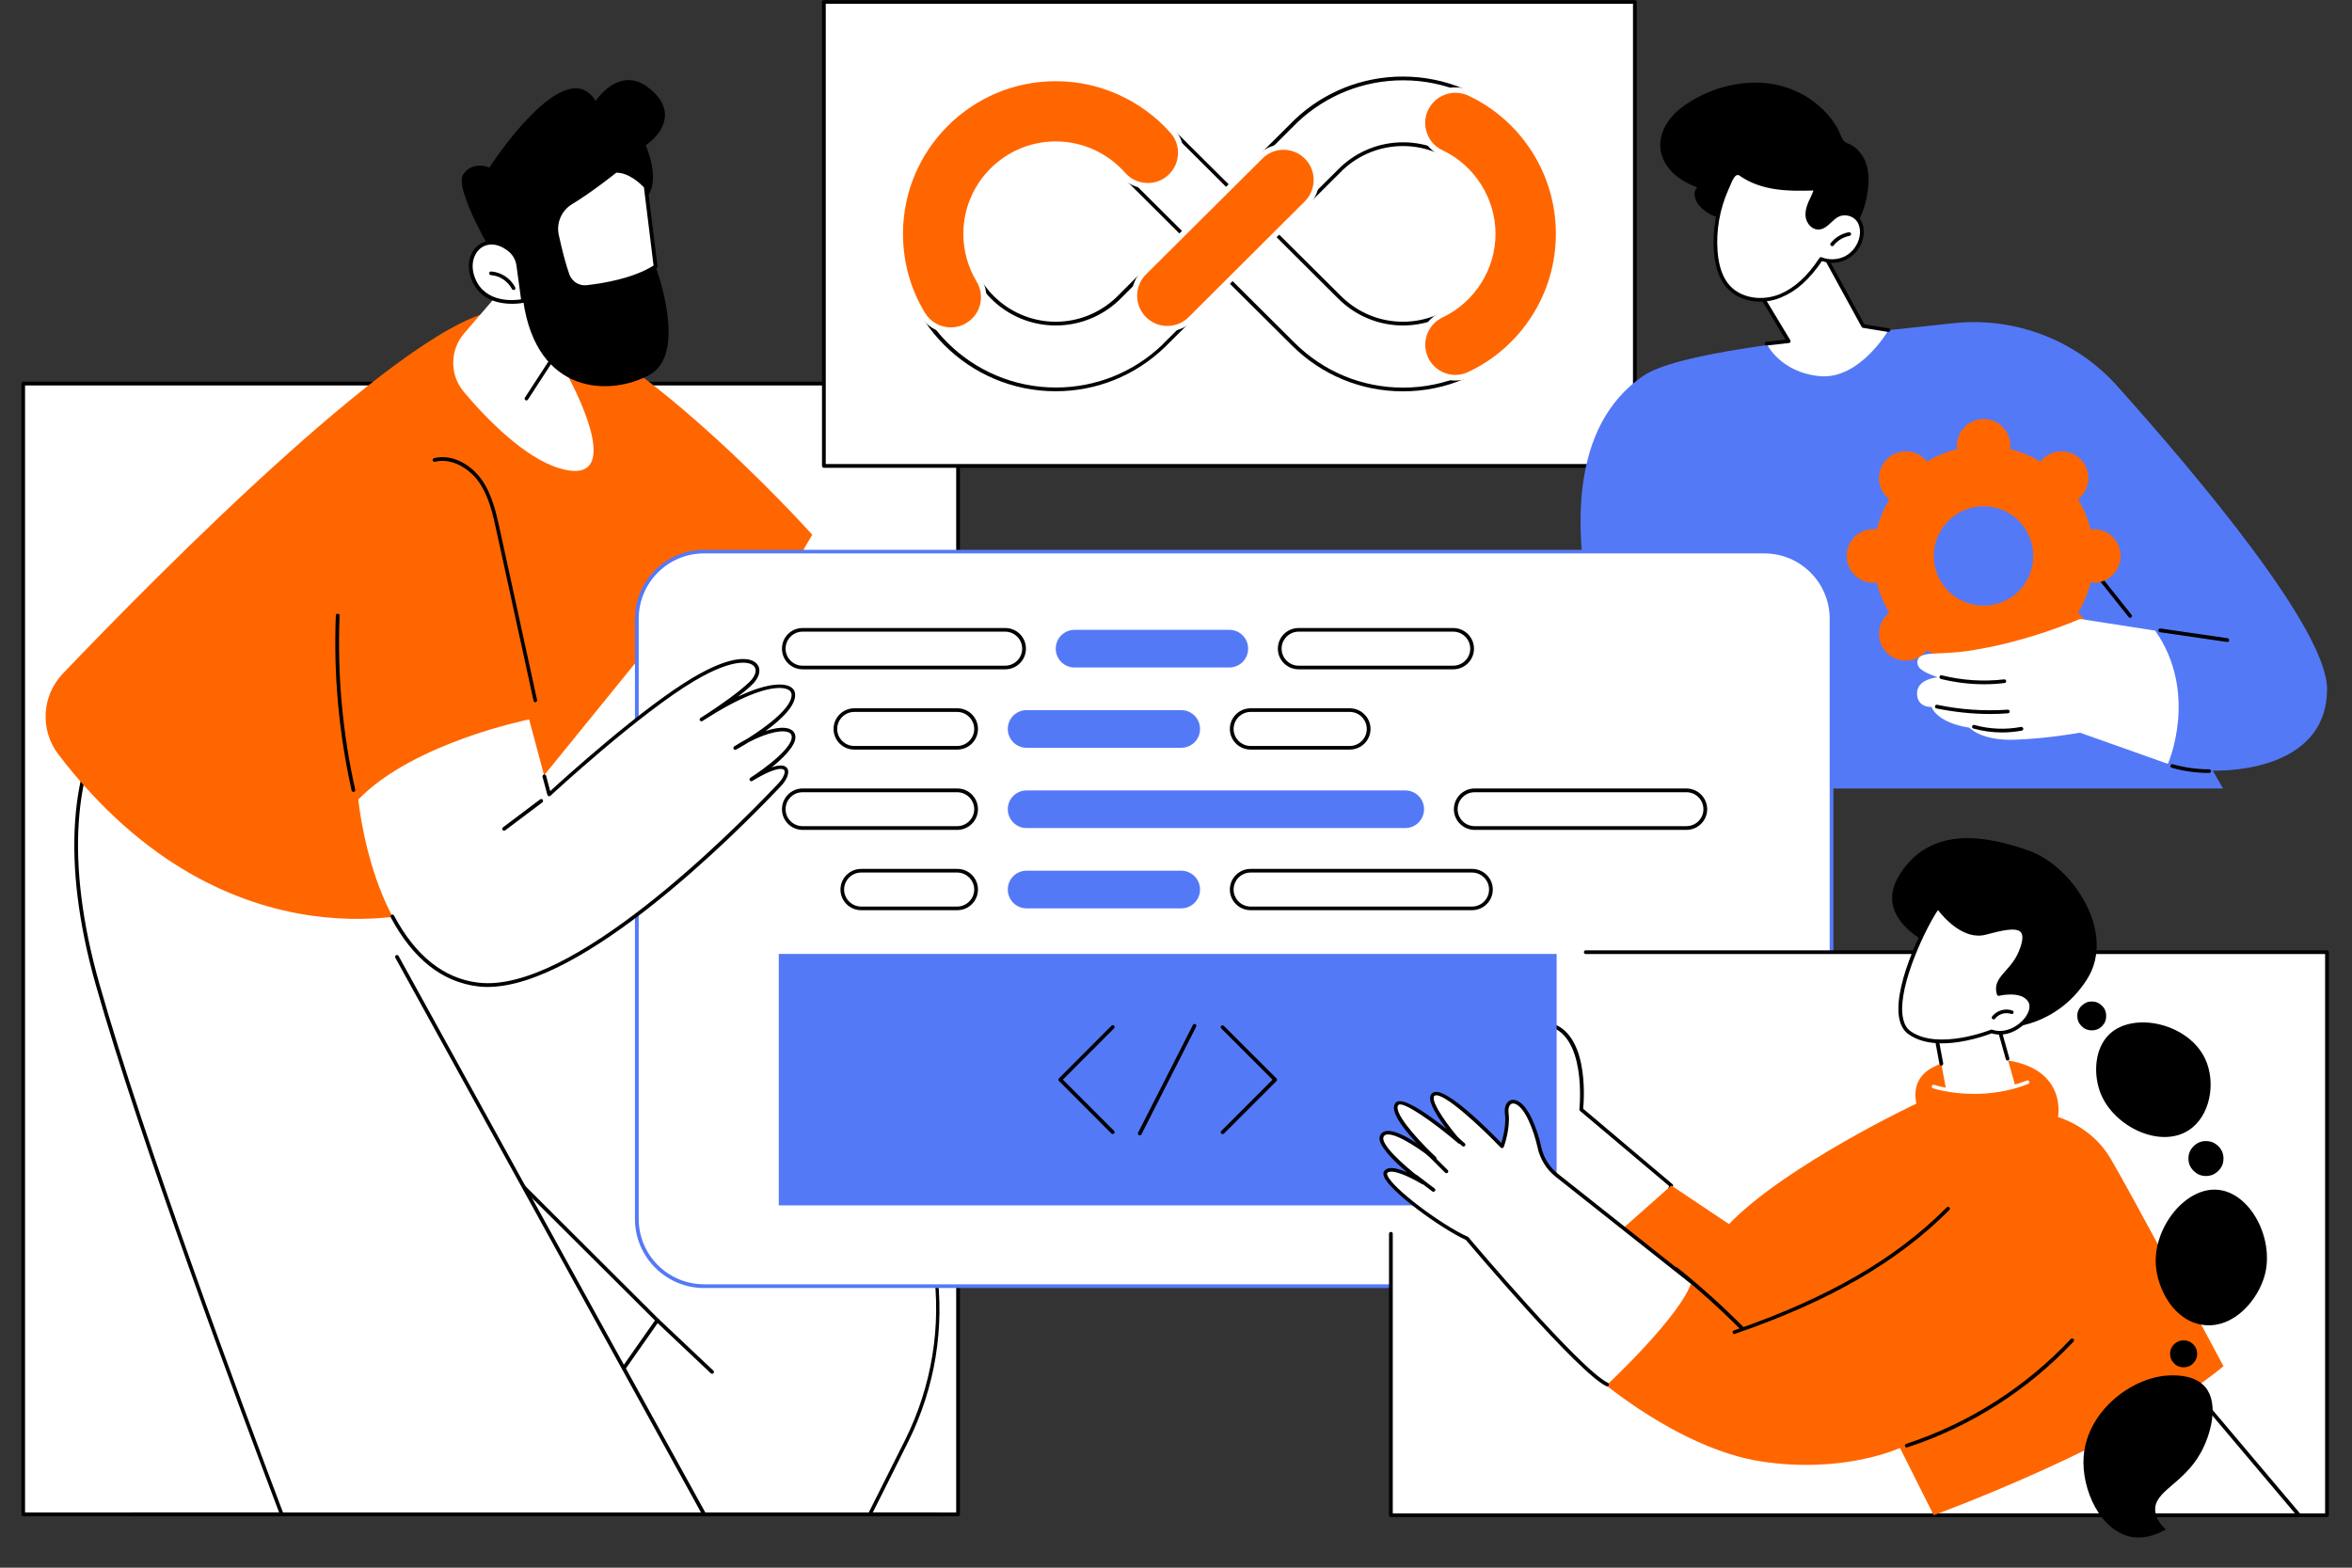 <svg xmlns="http://www.w3.org/2000/svg" xmlns:xlink="http://www.w3.org/1999/xlink" width="108" zoomAndPan="magnify" viewBox="0 0 81 54" height="72" preserveAspectRatio="xMidYMid meet" version="1.0"><rect x="0" y="0" width="81" height="54" fill="#333333" stroke="none"/><defs><clipPath id="2bf2e524e5"><path d="M 0.738 13 L 33 13 L 33 53 L 0.738 53 Z M 0.738 13 " clip-rule="nonzero"/></clipPath><clipPath id="8f6c66fa3b"><path d="M 0.738 13 L 34 13 L 34 53 L 0.738 53 Z M 0.738 13 " clip-rule="nonzero"/></clipPath><clipPath id="d40b4abece"><path d="M 54 11 L 80.262 11 L 80.262 28 L 54 28 Z M 54 11 " clip-rule="nonzero"/></clipPath><clipPath id="04533eea20"><path d="M 47 32 L 80.262 32 L 80.262 53 L 47 53 Z M 47 32 " clip-rule="nonzero"/></clipPath><clipPath id="3c657de960"><path d="M 8.742 23.25 L 9.094 23.25 L 9.094 23.5 L 8.742 23.5 Z M 8.742 23.25 " clip-rule="nonzero"/></clipPath><clipPath id="0e3d9c709a"><path d="M 9.074 23.414 C 8.41 23.633 9 23.266 9 23.266 " clip-rule="nonzero"/></clipPath></defs><g clip-path="url(#2bf2e524e5)"><path fill="#ffffff" d="M 0.801 13.215 L 32.996 13.215 L 32.996 52.164 L 0.801 52.164 Z M 0.801 13.215 " fill-opacity="1" fill-rule="nonzero"/></g><g clip-path="url(#8f6c66fa3b)"><path fill="#000000" d="M 32.996 52.227 L 0.801 52.227 C 0.766 52.227 0.738 52.195 0.738 52.164 L 0.738 13.215 C 0.738 13.18 0.766 13.148 0.801 13.148 L 32.996 13.148 C 33.031 13.148 33.059 13.18 33.059 13.215 L 33.059 52.164 C 33.059 52.195 33.031 52.227 32.996 52.227 Z M 0.863 52.098 L 32.93 52.098 L 32.93 13.277 L 0.863 13.277 Z M 0.863 52.098 " fill-opacity="1" fill-rule="nonzero"/></g><path fill="#ffffff" d="M 22.641 45.477 L 17.957 52.16 L 29.961 52.16 C 30.293 51.496 30.746 50.598 31.23 49.617 C 33.086 45.871 32.473 41.375 29.68 38.266 C 25.652 33.781 19.418 28.25 16.75 25.688 C 16.242 25.195 15.844 24.84 15.59 24.66 C 13.137 22.91 7.086 28.93 7.086 28.93 L 14.543 37.41 Z M 22.641 45.477 " fill-opacity="1" fill-rule="nonzero"/><path fill="#000000" d="M 29.961 52.227 C 29.949 52.227 29.938 52.223 29.93 52.219 C 29.898 52.207 29.887 52.164 29.902 52.133 C 30.203 51.535 30.668 50.609 31.176 49.59 C 33.031 45.844 32.426 41.418 29.637 38.312 C 26.645 34.984 22.449 31.086 19.383 28.242 C 18.316 27.25 17.395 26.398 16.707 25.734 C 16.184 25.23 15.797 24.887 15.555 24.715 C 13.277 23.094 7.719 28.402 7.176 28.938 L 14.594 37.367 L 22.684 45.434 C 22.707 45.457 22.711 45.488 22.691 45.516 L 18.008 52.199 C 17.988 52.23 17.945 52.234 17.918 52.215 C 17.887 52.195 17.883 52.152 17.902 52.125 L 22.555 45.484 L 14.5 37.457 L 7.039 28.973 C 7.016 28.945 7.02 28.91 7.043 28.887 C 7.059 28.871 8.578 27.363 10.383 26.09 C 12.82 24.363 14.582 23.867 15.625 24.609 C 15.875 24.785 16.27 25.133 16.793 25.641 C 17.48 26.301 18.402 27.156 19.465 28.145 C 22.535 30.992 26.73 34.895 29.727 38.227 C 31.102 39.758 31.98 41.652 32.258 43.695 C 32.539 45.738 32.203 47.797 31.285 49.645 C 30.777 50.668 30.312 51.594 30.012 52.188 C 30.004 52.215 29.98 52.227 29.961 52.227 Z M 29.961 52.227 " fill-opacity="1" fill-rule="nonzero"/><path fill="#000000" d="M 24.523 47.32 C 24.512 47.32 24.492 47.316 24.48 47.305 L 22.598 45.527 C 22.57 45.504 22.57 45.461 22.594 45.438 C 22.617 45.41 22.656 45.41 22.684 45.434 L 24.566 47.211 C 24.594 47.234 24.594 47.273 24.57 47.301 C 24.555 47.312 24.543 47.32 24.523 47.32 Z M 24.523 47.32 " fill-opacity="1" fill-rule="nonzero"/><path fill="#ffffff" d="M 9.703 52.164 L 24.25 52.164 L 10.887 27.91 L 4.109 24.082 C 4.043 24.258 1.363 26.848 3.355 33.883 C 4.891 39.297 8.238 48.289 9.703 52.164 Z M 9.703 52.164 " fill-opacity="1" fill-rule="nonzero"/><path fill="#000000" d="M 9.703 52.227 C 9.68 52.227 9.656 52.211 9.645 52.184 C 8.25 48.504 4.836 39.355 3.293 33.906 C 2.117 29.746 2.359 26.281 3.984 24.148 C 4.012 24.113 4.043 24.07 4.047 24.059 C 4.062 24.027 4.098 24.012 4.133 24.027 C 4.164 24.043 4.176 24.074 4.164 24.105 C 4.156 24.129 4.133 24.16 4.086 24.227 C 2.488 26.324 2.25 29.75 3.418 33.871 C 4.957 39.312 8.367 48.461 9.762 52.141 C 9.773 52.172 9.758 52.211 9.727 52.223 C 9.719 52.223 9.715 52.227 9.703 52.227 Z M 9.703 52.227 " fill-opacity="1" fill-rule="nonzero"/><path fill="#000000" d="M 24.25 52.227 C 24.227 52.227 24.207 52.215 24.195 52.195 L 13.613 32.988 C 13.598 32.957 13.609 32.922 13.641 32.902 C 13.672 32.887 13.711 32.898 13.727 32.93 L 24.309 52.133 C 24.324 52.164 24.312 52.203 24.281 52.219 C 24.27 52.223 24.262 52.227 24.25 52.227 Z M 24.25 52.227 " fill-opacity="1" fill-rule="nonzero"/><path fill="#ff6600" d="M 15.023 31.281 C 15.023 31.281 7.945 33.742 2.012 25.988 C 1.371 25.152 1.434 23.969 2.16 23.207 C 5.402 19.812 14.293 10.797 17.258 10.691 C 20.914 10.559 27.973 18.418 27.973 18.418 L 25.359 22.906 L 23.293 21.098 Z M 15.023 31.281 " fill-opacity="1" fill-rule="nonzero"/><path fill="#000000" d="M 23.473 20.828 C 23.457 20.828 23.445 20.828 23.434 20.816 C 23.406 20.797 23.398 20.754 23.422 20.727 L 24.238 19.656 C 24.258 19.629 24.297 19.621 24.328 19.645 C 24.355 19.668 24.363 19.707 24.34 19.734 L 23.523 20.805 C 23.508 20.82 23.492 20.828 23.473 20.828 Z M 23.473 20.828 " fill-opacity="1" fill-rule="nonzero"/><path fill="#000000" d="M 18.434 24.188 C 18.406 24.188 18.379 24.168 18.375 24.137 L 17.098 18.289 C 16.977 17.73 16.84 17.094 16.488 16.598 C 16.18 16.16 15.578 15.758 14.98 15.906 C 14.945 15.914 14.91 15.895 14.902 15.859 C 14.895 15.828 14.914 15.793 14.949 15.781 C 15.609 15.621 16.246 16.039 16.59 16.523 C 16.953 17.043 17.094 17.691 17.219 18.262 L 18.496 24.113 C 18.504 24.145 18.48 24.18 18.445 24.188 C 18.445 24.188 18.438 24.188 18.434 24.188 Z M 18.434 24.188 " fill-opacity="1" fill-rule="nonzero"/><path fill="#000000" d="M 12.172 27.277 C 12.141 27.277 12.113 27.258 12.109 27.227 C 11.668 25.25 11.484 23.223 11.566 21.199 C 11.566 21.164 11.598 21.137 11.637 21.141 C 11.668 21.141 11.699 21.172 11.695 21.207 C 11.613 23.219 11.793 25.238 12.234 27.203 C 12.242 27.238 12.219 27.273 12.184 27.277 C 12.18 27.273 12.172 27.277 12.172 27.277 Z M 12.172 27.277 " fill-opacity="1" fill-rule="nonzero"/><path fill="#ffffff" d="M 18.672 8.359 L 15.984 11.484 C 15.484 12.066 15.484 12.922 15.98 13.508 C 16.789 14.465 18.074 15.77 19.262 16.129 C 21.188 16.711 20.363 14.461 19.547 12.93 C 19.547 12.926 19.34 8.402 18.672 8.359 Z M 18.672 8.359 " fill-opacity="1" fill-rule="nonzero"/><path fill="#000000" d="M 18.129 13.793 C 18.117 13.793 18.105 13.793 18.094 13.781 C 18.066 13.762 18.055 13.727 18.078 13.695 L 19.148 12.051 C 19.168 12.023 19.207 12.016 19.234 12.035 C 19.262 12.055 19.273 12.094 19.25 12.121 L 18.18 13.766 C 18.168 13.785 18.148 13.793 18.129 13.793 Z M 18.129 13.793 " fill-opacity="1" fill-rule="nonzero"/><path fill="#000000" d="M 17.051 8.891 C 17.051 8.891 15.633 6.523 15.945 6.02 C 16.266 5.516 16.852 5.77 16.852 5.77 C 16.852 5.77 19.453 1.742 20.512 3.477 C 20.512 3.477 21.301 2.266 22.289 2.988 C 23.27 3.711 22.934 4.508 22.238 5.008 C 22.238 5.008 22.82 6.285 22.207 6.871 C 21.59 7.453 22.148 8.98 22.578 9.188 C 22.578 9.188 23.711 12.176 22.371 12.91 C 21.031 13.648 18.492 13.621 18.02 10.367 Z M 17.051 8.891 " fill-opacity="1" fill-rule="nonzero"/><path fill="#ffffff" d="M 17.844 9.137 L 18.016 10.367 C 18.016 10.367 16.738 10.652 16.309 9.629 C 15.914 8.695 16.781 7.91 17.594 8.652 C 17.73 8.781 17.82 8.949 17.844 9.137 Z M 17.844 9.137 " fill-opacity="1" fill-rule="nonzero"/><path fill="#000000" d="M 17.633 10.465 C 17.199 10.465 16.539 10.344 16.246 9.652 C 16.047 9.176 16.152 8.672 16.5 8.426 C 16.758 8.246 17.188 8.199 17.633 8.602 C 17.781 8.738 17.879 8.922 17.906 9.125 L 18.078 10.355 C 18.082 10.387 18.059 10.422 18.027 10.43 C 18.023 10.43 17.863 10.465 17.633 10.465 Z M 16.93 8.422 C 16.801 8.422 16.684 8.457 16.578 8.531 C 16.332 8.703 16.164 9.113 16.371 9.605 C 16.723 10.445 17.699 10.352 17.945 10.312 L 17.785 9.141 C 17.762 8.969 17.676 8.812 17.555 8.695 C 17.352 8.516 17.129 8.422 16.93 8.422 Z M 16.93 8.422 " fill-opacity="1" fill-rule="nonzero"/><path fill="#000000" d="M 17.688 9.988 C 17.664 9.988 17.641 9.977 17.629 9.953 C 17.488 9.684 17.207 9.496 16.906 9.477 C 16.871 9.473 16.844 9.445 16.848 9.406 C 16.852 9.371 16.879 9.348 16.918 9.352 C 17.262 9.375 17.586 9.59 17.742 9.898 C 17.762 9.93 17.746 9.965 17.719 9.984 C 17.707 9.984 17.699 9.988 17.688 9.988 Z M 17.688 9.988 " fill-opacity="1" fill-rule="nonzero"/><path fill="#ffffff" d="M 22.238 6.426 C 22.238 6.426 21.738 5.855 21.199 5.887 C 21.199 5.887 20.402 6.535 19.664 6.98 C 19.281 7.211 19.09 7.664 19.184 8.098 C 19.277 8.539 19.406 9.078 19.551 9.477 C 19.648 9.75 19.922 9.918 20.207 9.887 C 20.797 9.824 21.844 9.652 22.578 9.184 Z M 22.238 6.426 " fill-opacity="1" fill-rule="nonzero"/><path fill="#000000" d="M 20.141 9.957 C 19.852 9.957 19.59 9.777 19.492 9.5 C 19.375 9.168 19.246 8.699 19.121 8.113 C 19.02 7.648 19.227 7.172 19.633 6.926 C 20.355 6.492 21.152 5.844 21.16 5.836 C 21.172 5.828 21.184 5.82 21.199 5.82 C 21.762 5.793 22.266 6.359 22.289 6.387 C 22.297 6.395 22.301 6.406 22.301 6.422 L 22.645 9.18 C 22.645 9.203 22.633 9.227 22.613 9.238 C 21.863 9.719 20.793 9.891 20.219 9.953 C 20.191 9.953 20.168 9.957 20.141 9.957 Z M 21.223 5.949 C 21.105 6.043 20.367 6.629 19.699 7.035 C 19.34 7.25 19.156 7.676 19.242 8.086 C 19.367 8.656 19.492 9.129 19.609 9.453 C 19.699 9.699 19.941 9.852 20.199 9.824 C 20.754 9.762 21.785 9.598 22.508 9.148 L 22.176 6.453 C 22.098 6.371 21.672 5.941 21.223 5.949 Z M 21.223 5.949 " fill-opacity="1" fill-rule="nonzero"/><path fill="#000000" d="M 32.293 52.227 L 4.539 52.227 C 4.504 52.227 4.477 52.195 4.477 52.164 C 4.477 52.129 4.504 52.098 4.539 52.098 L 32.293 52.098 C 32.328 52.098 32.359 52.129 32.359 52.164 C 32.359 52.195 32.332 52.227 32.293 52.227 Z M 32.293 52.227 " fill-opacity="1" fill-rule="nonzero"/><path fill="#ffffff" d="M 28.375 0.066 L 56.301 0.066 L 56.301 16.051 L 28.375 16.051 Z M 28.375 0.066 " fill-opacity="1" fill-rule="nonzero"/><path fill="#000000" d="M 56.301 16.113 L 28.375 16.113 C 28.34 16.113 28.309 16.082 28.309 16.051 L 28.309 0.066 C 28.309 0.031 28.34 0.004 28.375 0.004 L 56.301 0.004 C 56.336 0.004 56.367 0.031 56.367 0.066 L 56.367 16.051 C 56.367 16.082 56.336 16.113 56.301 16.113 Z M 28.438 15.984 L 56.238 15.984 L 56.238 0.129 L 28.438 0.129 Z M 28.438 15.984 " fill-opacity="1" fill-rule="nonzero"/><path fill="#ffffff" d="M 48.316 13.414 C 46.887 13.414 45.543 12.855 44.531 11.848 L 42.336 9.664 L 40.086 11.906 C 40.078 11.914 40.078 11.918 40.07 11.922 C 39.07 12.887 37.75 13.414 36.359 13.414 C 33.406 13.414 31.004 11.012 31.004 8.059 C 31.004 5.105 33.406 2.703 36.359 2.703 C 37.887 2.703 39.34 3.352 40.355 4.488 L 42.336 6.461 L 44.621 4.184 C 44.633 4.176 44.637 4.168 44.645 4.16 C 45.645 3.219 46.949 2.703 48.32 2.703 C 51.277 2.703 53.676 5.105 53.676 8.059 C 53.676 11.012 51.273 13.414 48.316 13.414 Z M 43.941 8.059 L 46.133 10.238 C 46.719 10.824 47.492 11.145 48.316 11.145 C 50.02 11.145 51.406 9.758 51.406 8.055 C 51.406 6.355 50.02 4.969 48.316 4.969 C 47.531 4.969 46.785 5.262 46.211 5.797 Z M 36.359 4.969 C 34.656 4.969 33.27 6.355 33.27 8.055 C 33.27 9.758 34.656 11.145 36.359 11.145 C 37.156 11.145 37.91 10.84 38.492 10.289 L 40.727 8.059 L 38.727 6.066 C 38.707 6.051 38.691 6.035 38.672 6.012 C 38.09 5.352 37.242 4.969 36.359 4.969 Z M 36.359 4.969 " fill-opacity="1" fill-rule="nonzero"/><path fill="#000000" d="M 48.316 13.48 C 46.871 13.48 45.508 12.914 44.484 11.891 L 42.332 9.75 L 40.113 11.961 C 39.094 12.941 37.762 13.477 36.355 13.477 C 33.363 13.477 30.934 11.047 30.934 8.055 C 30.934 5.066 33.363 2.637 36.355 2.637 C 37.895 2.637 39.367 3.297 40.395 4.441 L 42.332 6.367 L 44.57 4.137 C 44.578 4.125 44.586 4.121 44.594 4.113 C 45.605 3.16 46.922 2.637 48.312 2.637 C 51.301 2.637 53.734 5.066 53.734 8.055 C 53.734 11.047 51.309 13.48 48.316 13.48 Z M 42.336 9.598 C 42.355 9.598 42.367 9.605 42.383 9.617 L 44.578 11.801 C 45.578 12.801 46.906 13.352 48.32 13.352 C 51.242 13.352 53.613 10.977 53.613 8.059 C 53.613 5.141 51.238 2.766 48.32 2.766 C 46.965 2.766 45.676 3.277 44.688 4.207 C 44.684 4.215 44.676 4.223 44.668 4.227 L 42.383 6.504 C 42.355 6.531 42.32 6.531 42.293 6.504 L 40.312 4.531 C 39.305 3.41 37.867 2.762 36.363 2.762 C 33.445 2.762 31.07 5.141 31.07 8.055 C 31.07 10.973 33.445 13.348 36.363 13.348 C 37.738 13.348 39.039 12.824 40.031 11.875 L 40.043 11.859 L 42.297 9.613 C 42.305 9.605 42.32 9.598 42.336 9.598 Z M 48.316 11.211 C 47.477 11.211 46.684 10.879 46.086 10.285 L 43.898 8.105 C 43.887 8.094 43.883 8.078 43.883 8.059 C 43.883 8.043 43.887 8.027 43.898 8.012 L 46.168 5.754 C 46.754 5.203 47.52 4.902 48.32 4.902 C 50.059 4.902 51.473 6.316 51.473 8.055 C 51.469 9.797 50.059 11.211 48.316 11.211 Z M 44.031 8.059 L 46.176 10.191 C 46.75 10.766 47.512 11.082 48.316 11.082 C 49.984 11.082 51.344 9.723 51.344 8.055 C 51.344 6.391 49.984 5.031 48.316 5.031 C 47.547 5.031 46.816 5.32 46.254 5.844 Z M 36.359 11.211 C 34.617 11.211 33.207 9.797 33.207 8.059 C 33.207 6.32 34.621 4.906 36.359 4.906 C 37.262 4.906 38.121 5.297 38.723 5.977 C 38.738 5.992 38.754 6.012 38.77 6.027 L 40.773 8.02 C 40.785 8.031 40.789 8.047 40.789 8.066 C 40.789 8.082 40.785 8.098 40.773 8.109 L 38.535 10.344 C 37.945 10.902 37.172 11.211 36.359 11.211 Z M 36.359 5.031 C 34.691 5.031 33.332 6.391 33.332 8.055 C 33.332 9.723 34.691 11.082 36.359 11.082 C 37.141 11.082 37.879 10.781 38.445 10.242 L 40.633 8.059 L 38.68 6.113 C 38.66 6.094 38.641 6.074 38.625 6.055 C 38.055 5.406 37.227 5.031 36.359 5.031 Z M 36.359 5.031 " fill-opacity="1" fill-rule="nonzero"/><path fill="#ff6600" d="M 40.203 11.32 C 39.91 11.32 39.621 11.211 39.398 10.988 C 38.957 10.543 38.961 9.824 39.402 9.383 L 43.402 5.398 C 43.848 4.953 44.566 4.957 45.008 5.398 C 45.449 5.844 45.449 6.562 45.004 7.004 L 41.004 10.992 C 40.781 11.211 40.492 11.32 40.203 11.32 Z M 40.203 11.32 " fill-opacity="1" fill-rule="nonzero"/><path fill="#ffffff" d="M 40.203 11.414 C 39.875 11.414 39.562 11.289 39.332 11.055 C 38.855 10.574 38.855 9.793 39.336 9.316 L 43.336 5.328 C 43.816 4.848 44.598 4.848 45.074 5.328 C 45.551 5.809 45.551 6.59 45.07 7.07 L 41.07 11.059 C 40.84 11.289 40.531 11.414 40.203 11.414 Z M 44.203 5.16 C 43.938 5.16 43.672 5.262 43.473 5.465 L 39.469 9.449 C 39.062 9.855 39.059 10.512 39.465 10.922 C 39.664 11.117 39.922 11.227 40.199 11.227 C 40.477 11.227 40.738 11.121 40.934 10.926 L 44.934 6.938 C 45.34 6.531 45.344 5.871 44.938 5.465 C 44.738 5.262 44.469 5.16 44.203 5.16 Z M 44.203 5.16 " fill-opacity="1" fill-rule="nonzero"/><path fill="#ff6600" d="M 50.121 13.012 C 49.695 13.012 49.289 12.773 49.094 12.363 C 48.824 11.797 49.066 11.121 49.637 10.852 C 50.711 10.344 51.406 9.246 51.406 8.055 C 51.406 6.867 50.711 5.77 49.637 5.262 C 49.066 4.992 48.828 4.316 49.094 3.75 C 49.363 3.184 50.035 2.941 50.605 3.207 C 51.512 3.637 52.273 4.309 52.816 5.152 C 53.375 6.016 53.676 7.02 53.676 8.055 C 53.676 9.09 53.379 10.098 52.816 10.961 C 52.273 11.805 51.508 12.477 50.605 12.902 C 50.449 12.977 50.281 13.012 50.121 13.012 Z M 50.121 13.012 " fill-opacity="1" fill-rule="nonzero"/><path fill="#ffffff" d="M 50.121 13.109 C 49.645 13.109 49.211 12.832 49.008 12.406 C 48.719 11.793 48.98 11.059 49.594 10.77 C 50.637 10.277 51.309 9.211 51.309 8.059 C 51.309 6.906 50.637 5.844 49.594 5.352 C 49.297 5.207 49.074 4.961 48.961 4.652 C 48.852 4.344 48.863 4.012 49.008 3.711 C 49.148 3.414 49.395 3.191 49.703 3.082 C 50.016 2.973 50.348 2.984 50.645 3.129 C 51.566 3.562 52.344 4.246 52.898 5.105 C 53.469 5.988 53.77 7.008 53.77 8.062 C 53.77 9.113 53.469 10.137 52.898 11.02 C 52.348 11.875 51.566 12.559 50.645 12.996 C 50.48 13.066 50.305 13.109 50.121 13.109 Z M 50.121 3.195 C 50.004 3.195 49.883 3.219 49.77 3.258 C 49.512 3.352 49.301 3.543 49.18 3.793 C 49.062 4.047 49.047 4.324 49.145 4.586 C 49.234 4.848 49.426 5.059 49.68 5.176 C 50.785 5.699 51.504 6.832 51.504 8.055 C 51.504 9.281 50.785 10.41 49.68 10.934 C 49.16 11.18 48.938 11.801 49.184 12.32 C 49.355 12.68 49.723 12.914 50.125 12.914 C 50.277 12.914 50.43 12.879 50.566 12.812 C 51.457 12.395 52.207 11.734 52.742 10.906 C 53.293 10.055 53.582 9.07 53.582 8.055 C 53.582 7.039 53.293 6.051 52.742 5.199 C 52.207 4.371 51.457 3.711 50.566 3.293 C 50.426 3.23 50.273 3.195 50.121 3.195 Z M 50.121 3.195 " fill-opacity="1" fill-rule="nonzero"/><path fill="#ff6600" d="M 32.742 11.375 C 32.359 11.375 31.984 11.18 31.77 10.828 C 31.266 9.996 31 9.035 31 8.059 C 31 5.105 33.402 2.703 36.359 2.703 C 37.895 2.703 39.359 3.363 40.379 4.516 C 40.789 4.984 40.746 5.703 40.277 6.117 C 39.809 6.531 39.09 6.488 38.676 6.016 C 38.09 5.352 37.242 4.969 36.359 4.969 C 34.656 4.969 33.27 6.355 33.27 8.055 C 33.27 8.621 33.422 9.172 33.711 9.652 C 34.035 10.188 33.867 10.883 33.328 11.207 C 33.145 11.32 32.941 11.375 32.742 11.375 Z M 32.742 11.375 " fill-opacity="1" fill-rule="nonzero"/><path fill="#ffffff" d="M 32.742 11.473 C 32.309 11.473 31.914 11.246 31.691 10.879 C 31.176 10.031 30.906 9.055 30.906 8.059 C 30.906 5.051 33.352 2.605 36.359 2.605 C 37.922 2.605 39.414 3.281 40.449 4.453 C 40.668 4.699 40.777 5.016 40.754 5.344 C 40.734 5.672 40.586 5.973 40.34 6.191 C 40.094 6.406 39.773 6.512 39.449 6.492 C 39.121 6.473 38.82 6.324 38.602 6.078 C 38.035 5.434 37.219 5.062 36.359 5.062 C 34.707 5.062 33.363 6.406 33.363 8.055 C 33.363 8.602 33.512 9.137 33.793 9.602 C 33.965 9.883 34.012 10.211 33.934 10.535 C 33.855 10.852 33.656 11.121 33.375 11.293 C 33.188 11.406 32.965 11.473 32.742 11.473 Z M 36.359 2.797 C 33.453 2.797 31.098 5.156 31.098 8.055 C 31.098 9.016 31.355 9.957 31.855 10.777 C 32.047 11.09 32.379 11.277 32.746 11.277 C 32.934 11.277 33.121 11.227 33.281 11.125 C 33.52 10.98 33.688 10.758 33.754 10.488 C 33.82 10.219 33.777 9.938 33.633 9.699 C 33.336 9.203 33.176 8.637 33.176 8.055 C 33.176 6.301 34.605 4.871 36.359 4.871 C 37.273 4.871 38.145 5.266 38.75 5.953 C 38.934 6.16 39.188 6.285 39.465 6.301 C 39.742 6.32 40.008 6.227 40.219 6.043 C 40.645 5.664 40.691 5.008 40.312 4.578 C 39.305 3.445 37.867 2.797 36.359 2.797 Z M 36.359 2.797 " fill-opacity="1" fill-rule="nonzero"/><g clip-path="url(#d40b4abece)"><path fill="#5479f7" d="M 56.816 27.16 L 76.559 27.16 L 76.203 26.543 C 76.203 26.543 80.129 26.723 80.141 23.738 C 80.152 21.711 75.746 16.461 72.918 13.301 C 71.5 11.715 69.398 10.906 67.277 11.133 C 61.598 11.734 57.699 12.18 56.57 12.961 C 51.621 16.395 56.816 27.16 56.816 27.16 Z M 56.816 27.16 " fill-opacity="1" fill-rule="nonzero"/></g><path fill="#000000" d="M 73.355 21.281 C 73.34 21.281 73.32 21.273 73.309 21.258 L 69.832 16.891 C 69.809 16.863 69.812 16.824 69.844 16.801 C 69.871 16.777 69.91 16.785 69.934 16.812 L 73.41 21.18 C 73.43 21.207 73.426 21.246 73.398 21.27 C 73.383 21.277 73.367 21.281 73.355 21.281 Z M 73.355 21.281 " fill-opacity="1" fill-rule="nonzero"/><path fill="#ffffff" d="M 74.391 21.711 L 76.707 22.047 Z M 74.391 21.711 " fill-opacity="1" fill-rule="nonzero"/><path fill="#000000" d="M 76.707 22.113 C 76.703 22.113 76.703 22.113 76.699 22.113 L 74.383 21.777 C 74.348 21.77 74.324 21.738 74.328 21.703 C 74.336 21.668 74.367 21.645 74.402 21.648 L 76.715 21.984 C 76.75 21.992 76.773 22.023 76.77 22.059 C 76.766 22.09 76.738 22.113 76.707 22.113 Z M 76.707 22.113 " fill-opacity="1" fill-rule="nonzero"/><path fill="#ff6600" d="M 63.598 19.152 C 63.598 19.66 64.012 20.074 64.52 20.074 C 64.559 20.074 64.598 20.07 64.633 20.066 C 64.727 20.438 64.871 20.785 65.066 21.105 C 65.035 21.129 65.008 21.152 64.98 21.18 C 64.621 21.543 64.621 22.125 64.98 22.484 C 65.344 22.848 65.926 22.848 66.285 22.484 C 66.312 22.461 66.34 22.43 66.363 22.402 C 66.68 22.594 67.031 22.738 67.402 22.832 C 67.395 22.871 67.391 22.906 67.391 22.945 C 67.391 23.453 67.805 23.867 68.316 23.867 C 68.824 23.867 69.238 23.453 69.238 22.945 C 69.238 22.906 69.234 22.871 69.23 22.832 C 69.602 22.738 69.949 22.594 70.27 22.402 C 70.293 22.43 70.316 22.461 70.344 22.484 C 70.707 22.848 71.289 22.848 71.648 22.484 C 72.012 22.125 72.012 21.543 71.648 21.18 C 71.621 21.152 71.594 21.129 71.566 21.105 C 71.758 20.785 71.902 20.438 71.996 20.066 C 72.035 20.07 72.07 20.074 72.109 20.074 C 72.617 20.074 73.031 19.66 73.031 19.152 C 73.031 18.641 72.617 18.227 72.109 18.227 C 72.07 18.227 72.035 18.23 71.996 18.238 C 71.902 17.867 71.758 17.516 71.566 17.199 C 71.594 17.176 71.621 17.152 71.648 17.121 C 72.012 16.762 72.012 16.18 71.648 15.816 C 71.285 15.457 70.703 15.457 70.344 15.816 C 70.316 15.844 70.293 15.871 70.27 15.902 C 69.949 15.711 69.602 15.562 69.23 15.469 C 69.234 15.434 69.238 15.395 69.238 15.355 C 69.238 14.848 68.824 14.434 68.316 14.434 C 67.805 14.434 67.391 14.848 67.391 15.355 C 67.391 15.395 67.395 15.434 67.402 15.469 C 67.031 15.562 66.68 15.707 66.363 15.902 C 66.34 15.871 66.316 15.844 66.285 15.816 C 65.926 15.457 65.34 15.457 64.98 15.816 C 64.621 16.18 64.621 16.762 64.98 17.121 C 65.008 17.148 65.035 17.176 65.066 17.199 C 64.875 17.516 64.727 17.867 64.633 18.238 C 64.598 18.23 64.559 18.227 64.52 18.227 C 64.012 18.227 63.598 18.641 63.598 19.152 Z M 66.598 19.152 C 66.598 18.203 67.367 17.438 68.312 17.438 C 69.258 17.438 70.023 18.203 70.023 19.152 C 70.023 20.098 69.258 20.863 68.312 20.863 C 67.367 20.863 66.598 20.098 66.598 19.152 Z M 66.598 19.152 " fill-opacity="1" fill-rule="nonzero"/><path fill="#ffffff" d="M 74.66 26.312 C 74.66 26.312 75.734 23.887 74.223 21.723 L 71.633 21.32 C 71.633 21.32 69.785 22.137 67.742 22.426 C 66.719 22.574 66.047 22.398 66.031 22.805 C 66.023 23.07 66.359 23.184 66.727 23.332 C 66.727 23.332 66.02 23.379 66.02 23.883 C 66.023 24.387 66.52 24.352 66.52 24.352 C 66.52 24.352 66.676 24.887 67.824 25.066 C 67.824 25.066 68.227 25.52 69.379 25.48 C 70.527 25.441 71.633 25.238 71.633 25.238 Z M 74.66 26.312 " fill-opacity="1" fill-rule="nonzero"/><path fill="#000000" d="M 68.332 23.57 C 67.832 23.57 67.332 23.508 66.84 23.387 C 66.805 23.375 66.785 23.34 66.793 23.309 C 66.801 23.273 66.836 23.254 66.871 23.262 C 67.578 23.438 68.301 23.484 69.02 23.402 C 69.055 23.398 69.086 23.422 69.09 23.457 C 69.094 23.492 69.07 23.523 69.035 23.527 C 68.801 23.555 68.566 23.57 68.332 23.57 Z M 68.332 23.57 " fill-opacity="1" fill-rule="nonzero"/><path fill="#000000" d="M 68.543 24.594 C 67.922 24.594 67.301 24.527 66.688 24.402 C 66.652 24.395 66.629 24.359 66.641 24.324 C 66.645 24.289 66.68 24.27 66.715 24.277 C 67.512 24.445 68.332 24.5 69.145 24.445 C 69.18 24.445 69.211 24.469 69.211 24.504 C 69.215 24.535 69.188 24.57 69.152 24.57 C 68.953 24.586 68.746 24.594 68.543 24.594 Z M 68.543 24.594 " fill-opacity="1" fill-rule="nonzero"/><path fill="#000000" d="M 68.949 25.23 C 68.617 25.23 68.281 25.184 67.961 25.094 C 67.926 25.082 67.906 25.051 67.918 25.016 C 67.926 24.98 67.961 24.961 67.996 24.973 C 68.52 25.117 69.074 25.141 69.602 25.039 C 69.637 25.035 69.668 25.059 69.68 25.094 C 69.684 25.129 69.66 25.16 69.625 25.168 C 69.402 25.207 69.176 25.23 68.949 25.23 Z M 68.949 25.23 " fill-opacity="1" fill-rule="nonzero"/><path fill="#000000" d="M 76.082 26.625 C 75.645 26.625 75.211 26.566 74.789 26.445 C 74.754 26.434 74.738 26.398 74.746 26.367 C 74.754 26.332 74.789 26.312 74.824 26.324 C 75.23 26.438 75.656 26.5 76.082 26.5 C 76.117 26.5 76.145 26.527 76.145 26.562 C 76.145 26.598 76.117 26.625 76.082 26.625 Z M 76.082 26.625 " fill-opacity="1" fill-rule="nonzero"/><path fill="#000000" d="M 61.402 24.57 C 61.383 24.57 61.359 24.559 61.348 24.539 L 58.176 19.57 C 58.156 19.543 58.164 19.5 58.195 19.484 C 58.223 19.465 58.266 19.473 58.281 19.504 L 61.453 24.473 C 61.473 24.504 61.465 24.543 61.434 24.559 C 61.426 24.566 61.414 24.57 61.402 24.57 Z M 61.402 24.57 " fill-opacity="1" fill-rule="nonzero"/><path fill="#ffffff" d="M 60.84 11.84 C 60.84 11.84 61.305 12.832 62.676 12.957 C 64.051 13.078 65.035 11.375 65.035 11.375 L 64.172 11.238 L 62.641 8.438 L 60.398 9.758 L 61.602 11.758 Z M 60.84 11.84 " fill-opacity="1" fill-rule="nonzero"/><path fill="#000000" d="M 60.84 11.902 C 60.809 11.902 60.777 11.879 60.777 11.844 C 60.773 11.809 60.797 11.777 60.832 11.773 L 61.492 11.699 L 60.34 9.785 C 60.332 9.773 60.328 9.754 60.332 9.738 C 60.336 9.719 60.348 9.707 60.363 9.695 L 62.605 8.379 C 62.621 8.367 62.637 8.367 62.656 8.371 C 62.672 8.379 62.688 8.387 62.691 8.402 L 64.207 11.172 L 65.043 11.309 C 65.078 11.316 65.102 11.348 65.098 11.383 C 65.09 11.414 65.059 11.438 65.023 11.434 L 64.16 11.293 C 64.141 11.293 64.121 11.281 64.113 11.262 L 62.613 8.523 L 60.484 9.773 L 61.656 11.719 C 61.668 11.738 61.668 11.762 61.66 11.781 C 61.648 11.801 61.629 11.812 61.609 11.816 L 60.848 11.902 C 60.844 11.902 60.84 11.902 60.84 11.902 Z M 60.84 11.902 " fill-opacity="1" fill-rule="nonzero"/><path fill="#000000" d="M 61.258 2.938 C 60.258 2.703 59.184 2.93 58.297 3.445 C 57.988 3.629 57.695 3.848 57.48 4.137 C 57.266 4.426 57.141 4.789 57.184 5.148 C 57.227 5.465 57.398 5.754 57.633 5.973 C 57.863 6.191 58.156 6.344 58.453 6.457 C 58.277 6.613 58.371 6.914 58.531 7.094 C 58.773 7.367 59.133 7.531 59.496 7.539 C 59.863 7.543 60.227 7.391 60.477 7.125 C 60.664 7.535 60.922 7.922 61.27 8.203 C 61.621 8.488 62.07 8.664 62.52 8.633 C 63.012 8.602 63.465 8.324 63.773 7.941 C 64.086 7.562 64.254 7.082 64.32 6.598 C 64.371 6.254 64.371 5.891 64.242 5.566 C 64.141 5.32 63.957 5.094 63.715 4.973 C 63.594 4.918 63.535 4.914 63.461 4.805 C 63.391 4.691 63.352 4.543 63.285 4.426 C 63.016 3.945 62.602 3.555 62.125 3.277 C 61.852 3.125 61.559 3.008 61.258 2.938 Z M 61.258 2.938 " fill-opacity="1" fill-rule="nonzero"/><path fill="#ffffff" d="M 59.094 8.672 C 59.125 9.113 59.238 9.574 59.539 9.898 C 59.977 10.363 60.727 10.434 61.32 10.191 C 61.914 9.953 62.363 9.457 62.719 8.922 C 63 9.035 63.336 9.016 63.602 8.863 C 63.867 8.715 64.062 8.441 64.109 8.141 C 64.145 7.938 64.113 7.715 63.984 7.555 C 63.816 7.348 63.492 7.285 63.258 7.418 C 63.031 7.551 62.871 7.852 62.605 7.836 C 62.43 7.828 62.285 7.668 62.254 7.496 C 62.219 7.32 62.266 7.145 62.336 6.98 C 62.406 6.816 62.492 6.66 62.539 6.492 C 62.066 6.504 61.594 6.516 61.125 6.445 C 60.77 6.391 60.414 6.281 60.102 6.102 C 59.965 6.02 59.867 5.895 59.73 6.012 C 59.617 6.105 59.535 6.355 59.473 6.492 C 59.172 7.172 59.035 7.93 59.094 8.672 Z M 59.094 8.672 " fill-opacity="1" fill-rule="nonzero"/><path fill="#000000" d="M 60.625 10.391 C 60.188 10.391 59.77 10.234 59.496 9.941 C 59.227 9.652 59.07 9.238 59.027 8.68 C 58.969 7.926 59.105 7.16 59.418 6.469 C 59.434 6.438 59.449 6.402 59.461 6.363 C 59.52 6.223 59.59 6.043 59.691 5.961 C 59.84 5.84 59.961 5.922 60.059 5.992 C 60.086 6.012 60.109 6.027 60.141 6.043 C 60.422 6.211 60.758 6.324 61.137 6.379 C 61.602 6.453 62.078 6.441 62.543 6.43 C 62.566 6.43 62.582 6.438 62.594 6.453 C 62.605 6.469 62.609 6.492 62.605 6.508 C 62.57 6.629 62.52 6.738 62.469 6.848 C 62.445 6.902 62.422 6.949 62.398 7.004 C 62.32 7.195 62.293 7.348 62.32 7.48 C 62.344 7.617 62.457 7.766 62.609 7.77 C 62.754 7.773 62.867 7.668 62.988 7.555 C 63.062 7.484 63.141 7.414 63.227 7.363 C 63.484 7.215 63.848 7.281 64.031 7.512 C 64.164 7.676 64.215 7.906 64.172 8.148 C 64.117 8.469 63.918 8.758 63.633 8.914 C 63.363 9.066 63.035 9.094 62.746 8.992 C 62.316 9.625 61.859 10.035 61.344 10.242 C 61.109 10.344 60.867 10.391 60.625 10.391 Z M 59.844 6.027 C 59.82 6.027 59.797 6.039 59.773 6.059 C 59.695 6.121 59.629 6.289 59.578 6.41 C 59.562 6.449 59.547 6.488 59.531 6.516 C 59.227 7.195 59.094 7.934 59.152 8.668 C 59.195 9.195 59.336 9.586 59.586 9.852 C 59.973 10.266 60.676 10.383 61.293 10.133 C 61.793 9.926 62.242 9.52 62.66 8.887 C 62.676 8.859 62.711 8.852 62.738 8.863 C 63 8.969 63.32 8.949 63.566 8.812 C 63.816 8.672 63.996 8.41 64.043 8.133 C 64.078 7.93 64.039 7.73 63.93 7.598 C 63.781 7.414 63.492 7.363 63.289 7.48 C 63.215 7.523 63.141 7.594 63.07 7.656 C 62.934 7.785 62.797 7.914 62.602 7.906 C 62.387 7.898 62.23 7.695 62.191 7.512 C 62.16 7.352 62.188 7.176 62.277 6.961 C 62.301 6.91 62.324 6.859 62.352 6.805 C 62.387 6.723 62.426 6.645 62.453 6.562 C 62.016 6.574 61.562 6.582 61.117 6.512 C 60.719 6.449 60.367 6.332 60.074 6.156 C 60.043 6.141 60.012 6.121 59.984 6.102 C 59.922 6.055 59.883 6.027 59.844 6.027 Z M 59.844 6.027 " fill-opacity="1" fill-rule="nonzero"/><path fill="#000000" d="M 63.098 8.48 C 63.082 8.48 63.066 8.473 63.059 8.465 C 63.027 8.441 63.023 8.402 63.047 8.375 C 63.199 8.18 63.426 8.043 63.672 8 C 63.707 7.992 63.738 8.016 63.75 8.051 C 63.754 8.086 63.73 8.117 63.695 8.125 C 63.48 8.164 63.281 8.285 63.148 8.457 C 63.137 8.473 63.113 8.48 63.098 8.48 Z M 63.098 8.48 " fill-opacity="1" fill-rule="nonzero"/><path fill="#ffffff" d="M 60.758 44.305 L 24.25 44.305 C 22.969 44.305 21.93 43.266 21.93 41.988 L 21.93 21.32 C 21.93 20.039 22.969 19 24.25 19 L 60.758 19 C 62.039 19 63.078 20.039 63.078 21.32 L 63.078 41.988 C 63.078 43.266 62.039 44.305 60.758 44.305 Z M 60.758 44.305 " fill-opacity="1" fill-rule="nonzero"/><path fill="#5479f7" d="M 60.758 44.367 L 24.25 44.367 C 22.938 44.367 21.867 43.301 21.867 41.988 L 21.867 21.32 C 21.867 20.004 22.938 18.938 24.25 18.938 L 60.758 18.938 C 62.074 18.938 63.141 20.004 63.141 21.32 L 63.141 41.988 C 63.141 43.301 62.074 44.367 60.758 44.367 Z M 24.25 19.062 C 23.004 19.062 21.996 20.07 21.996 21.316 L 21.996 41.984 C 21.996 43.23 23.004 44.238 24.25 44.238 L 60.758 44.238 C 62.004 44.238 63.012 43.23 63.012 41.984 L 63.012 21.316 C 63.012 20.07 62.004 19.062 60.758 19.062 Z M 24.25 19.062 " fill-opacity="1" fill-rule="nonzero"/><path fill="#ffffff" d="M 27.637 22.992 L 34.617 22.992 C 34.977 22.992 35.266 22.703 35.266 22.344 C 35.266 21.984 34.977 21.695 34.617 21.695 L 27.637 21.695 C 27.281 21.695 26.988 21.984 26.988 22.344 C 26.988 22.703 27.281 22.992 27.637 22.992 Z M 27.637 22.992 " fill-opacity="1" fill-rule="nonzero"/><path fill="#000000" d="M 34.621 23.055 L 27.641 23.055 C 27.246 23.055 26.93 22.738 26.93 22.344 C 26.93 21.949 27.246 21.633 27.641 21.633 L 34.621 21.633 C 35.016 21.633 35.332 21.949 35.332 22.344 C 35.332 22.738 35.012 23.055 34.621 23.055 Z M 27.637 21.758 C 27.316 21.758 27.055 22.023 27.055 22.344 C 27.055 22.664 27.316 22.93 27.637 22.93 L 34.617 22.93 C 34.941 22.93 35.203 22.664 35.203 22.344 C 35.203 22.023 34.941 21.758 34.617 21.758 Z M 27.637 21.758 " fill-opacity="1" fill-rule="nonzero"/><path fill="#ffffff" d="M 29.418 25.758 L 32.965 25.758 C 33.324 25.758 33.613 25.469 33.613 25.109 C 33.613 24.75 33.324 24.461 32.965 24.461 L 29.418 24.461 C 29.059 24.461 28.77 24.75 28.77 25.109 C 28.77 25.465 29.059 25.758 29.418 25.758 Z M 29.418 25.758 " fill-opacity="1" fill-rule="nonzero"/><path fill="#000000" d="M 32.969 25.82 L 29.422 25.82 C 29.027 25.82 28.707 25.504 28.707 25.109 C 28.707 24.715 29.027 24.398 29.422 24.398 L 32.969 24.398 C 33.363 24.398 33.68 24.715 33.68 25.109 C 33.68 25.504 33.359 25.82 32.969 25.82 Z M 29.418 24.523 C 29.098 24.523 28.832 24.789 28.832 25.109 C 28.832 25.43 29.098 25.695 29.418 25.695 L 32.965 25.695 C 33.285 25.695 33.551 25.43 33.551 25.109 C 33.551 24.789 33.285 24.523 32.965 24.523 Z M 29.418 24.523 " fill-opacity="1" fill-rule="nonzero"/><path fill="#ffffff" d="M 27.637 28.523 L 32.965 28.523 C 33.324 28.523 33.613 28.23 33.613 27.875 C 33.613 27.516 33.324 27.227 32.965 27.227 L 27.637 27.227 C 27.281 27.227 26.988 27.516 26.988 27.875 C 26.988 28.23 27.281 28.523 27.637 28.523 Z M 27.637 28.523 " fill-opacity="1" fill-rule="nonzero"/><path fill="#000000" d="M 32.969 28.586 L 27.641 28.586 C 27.246 28.586 26.93 28.266 26.93 27.875 C 26.93 27.48 27.246 27.16 27.641 27.16 L 32.969 27.16 C 33.363 27.16 33.68 27.48 33.68 27.875 C 33.68 28.266 33.359 28.586 32.969 28.586 Z M 27.637 27.289 C 27.316 27.289 27.055 27.551 27.055 27.875 C 27.055 28.195 27.316 28.457 27.637 28.457 L 32.965 28.457 C 33.285 28.457 33.551 28.195 33.551 27.875 C 33.551 27.551 33.285 27.289 32.965 27.289 Z M 27.637 27.289 " fill-opacity="1" fill-rule="nonzero"/><path fill="#ffffff" d="M 29.656 31.289 L 32.965 31.289 C 33.324 31.289 33.613 31 33.613 30.641 C 33.613 30.281 33.324 29.992 32.965 29.992 L 29.656 29.992 C 29.297 29.992 29.008 30.281 29.008 30.641 C 29.008 31 29.301 31.289 29.656 31.289 Z M 29.656 31.289 " fill-opacity="1" fill-rule="nonzero"/><path fill="#000000" d="M 32.969 31.352 L 29.656 31.352 C 29.266 31.352 28.945 31.035 28.945 30.641 C 28.945 30.246 29.266 29.93 29.656 29.93 L 32.969 29.93 C 33.363 29.93 33.68 30.246 33.68 30.641 C 33.68 31.035 33.359 31.352 32.969 31.352 Z M 29.656 30.055 C 29.336 30.055 29.07 30.32 29.07 30.641 C 29.07 30.961 29.336 31.227 29.656 31.227 L 32.965 31.227 C 33.285 31.227 33.551 30.961 33.551 30.641 C 33.551 30.32 33.285 30.055 32.965 30.055 Z M 29.656 30.055 " fill-opacity="1" fill-rule="nonzero"/><path fill="#5479f7" d="M 37.004 22.992 L 42.336 22.992 C 42.695 22.992 42.984 22.703 42.984 22.344 C 42.984 21.984 42.695 21.695 42.336 21.695 L 37.008 21.695 C 36.648 21.695 36.359 21.984 36.359 22.344 C 36.359 22.703 36.648 22.992 37.004 22.992 Z M 37.004 22.992 " fill-opacity="1" fill-rule="nonzero"/><path fill="#5479f7" d="M 35.352 25.758 L 40.68 25.758 C 41.039 25.758 41.328 25.469 41.328 25.109 C 41.328 24.75 41.039 24.461 40.68 24.461 L 35.352 24.461 C 34.996 24.461 34.707 24.75 34.707 25.109 C 34.707 25.465 34.996 25.758 35.352 25.758 Z M 35.352 25.758 " fill-opacity="1" fill-rule="nonzero"/><path fill="#5479f7" d="M 35.352 28.523 L 48.395 28.523 C 48.754 28.523 49.043 28.23 49.043 27.875 C 49.043 27.516 48.754 27.227 48.395 27.227 L 35.352 27.227 C 34.996 27.227 34.707 27.516 34.707 27.875 C 34.707 28.23 34.996 28.523 35.352 28.523 Z M 35.352 28.523 " fill-opacity="1" fill-rule="nonzero"/><path fill="#5479f7" d="M 35.352 31.289 L 40.68 31.289 C 41.039 31.289 41.328 31 41.328 30.641 C 41.328 30.281 41.039 29.992 40.68 29.992 L 35.352 29.992 C 34.996 29.992 34.707 30.281 34.707 30.641 C 34.707 31 34.996 31.289 35.352 31.289 Z M 35.352 31.289 " fill-opacity="1" fill-rule="nonzero"/><path fill="#ffffff" d="M 44.723 22.992 L 50.047 22.992 C 50.406 22.992 50.695 22.703 50.695 22.344 C 50.695 21.984 50.406 21.695 50.047 21.695 L 44.723 21.695 C 44.363 21.695 44.074 21.984 44.074 22.344 C 44.074 22.703 44.363 22.992 44.723 22.992 Z M 44.723 22.992 " fill-opacity="1" fill-rule="nonzero"/><path fill="#000000" d="M 50.047 23.055 L 44.723 23.055 C 44.328 23.055 44.008 22.738 44.008 22.344 C 44.008 21.949 44.328 21.633 44.723 21.633 L 50.047 21.633 C 50.441 21.633 50.762 21.949 50.762 22.344 C 50.762 22.738 50.441 23.055 50.047 23.055 Z M 44.723 21.758 C 44.398 21.758 44.137 22.023 44.137 22.344 C 44.137 22.664 44.398 22.93 44.723 22.93 L 50.047 22.93 C 50.371 22.93 50.633 22.664 50.633 22.344 C 50.633 22.023 50.371 21.758 50.047 21.758 Z M 44.723 21.758 " fill-opacity="1" fill-rule="nonzero"/><path fill="#ffffff" d="M 43.07 25.758 L 46.484 25.758 C 46.844 25.758 47.133 25.469 47.133 25.109 C 47.133 24.75 46.844 24.461 46.484 24.461 L 43.07 24.461 C 42.711 24.461 42.422 24.75 42.422 25.109 C 42.422 25.465 42.711 25.758 43.07 25.758 Z M 43.07 25.758 " fill-opacity="1" fill-rule="nonzero"/><path fill="#000000" d="M 46.484 25.82 L 43.07 25.82 C 42.676 25.82 42.355 25.504 42.355 25.109 C 42.355 24.715 42.676 24.398 43.07 24.398 L 46.484 24.398 C 46.879 24.398 47.199 24.715 47.199 25.109 C 47.199 25.504 46.879 25.82 46.484 25.82 Z M 43.07 24.523 C 42.746 24.523 42.484 24.789 42.484 25.109 C 42.484 25.43 42.746 25.695 43.07 25.695 L 46.484 25.695 C 46.809 25.695 47.07 25.43 47.07 25.109 C 47.07 24.789 46.809 24.523 46.484 24.523 Z M 43.07 24.523 " fill-opacity="1" fill-rule="nonzero"/><path fill="#ffffff" d="M 50.785 28.523 L 58.078 28.523 C 58.438 28.523 58.727 28.23 58.727 27.875 C 58.727 27.516 58.438 27.227 58.078 27.227 L 50.785 27.227 C 50.426 27.227 50.137 27.516 50.137 27.875 C 50.137 28.23 50.426 28.523 50.785 28.523 Z M 50.785 28.523 " fill-opacity="1" fill-rule="nonzero"/><path fill="#000000" d="M 58.078 28.586 L 50.785 28.586 C 50.391 28.586 50.07 28.266 50.07 27.875 C 50.07 27.48 50.391 27.16 50.785 27.16 L 58.078 27.16 C 58.473 27.16 58.793 27.48 58.793 27.875 C 58.793 28.266 58.473 28.586 58.078 28.586 Z M 50.785 27.289 C 50.461 27.289 50.199 27.551 50.199 27.875 C 50.199 28.195 50.461 28.457 50.785 28.457 L 58.078 28.457 C 58.402 28.457 58.664 28.195 58.664 27.875 C 58.664 27.551 58.402 27.289 58.078 27.289 Z M 50.785 27.289 " fill-opacity="1" fill-rule="nonzero"/><path fill="#ffffff" d="M 43.07 31.289 L 50.695 31.289 C 51.055 31.289 51.344 31 51.344 30.641 C 51.344 30.281 51.055 29.992 50.695 29.992 L 43.07 29.992 C 42.711 29.992 42.422 30.281 42.422 30.641 C 42.422 31 42.711 31.289 43.07 31.289 Z M 43.07 31.289 " fill-opacity="1" fill-rule="nonzero"/><path fill="#000000" d="M 50.695 31.352 L 43.07 31.352 C 42.676 31.352 42.355 31.035 42.355 30.641 C 42.355 30.246 42.676 29.93 43.07 29.93 L 50.695 29.93 C 51.09 29.93 51.41 30.246 51.41 30.641 C 51.41 31.035 51.086 31.352 50.695 31.352 Z M 43.07 30.055 C 42.746 30.055 42.484 30.32 42.484 30.641 C 42.484 30.961 42.746 31.227 43.07 31.227 L 50.695 31.227 C 51.02 31.227 51.281 30.961 51.281 30.641 C 51.281 30.32 51.02 30.055 50.695 30.055 Z M 43.07 30.055 " fill-opacity="1" fill-rule="nonzero"/><path fill="#ffffff" d="M 12.34 27.539 C 12.34 27.539 12.898 33.488 16.469 33.918 C 20.043 34.344 26.43 27.473 26.852 27.035 C 27.27 26.598 27.25 26.012 25.879 26.848 C 25.879 26.848 27.188 26.02 27.324 25.473 C 27.457 24.934 26.473 25.016 25.324 25.766 C 25.324 25.766 27.438 24.617 27.324 23.883 C 27.266 23.504 26.293 23.391 24.16 24.781 C 24.16 24.781 25.344 24.047 25.883 23.504 C 26.441 22.941 25.879 22.219 23.91 23.379 C 21.977 24.523 18.914 27.363 18.914 27.363 L 18.223 24.781 C 18.223 24.781 14.246 25.574 12.34 27.539 Z M 12.34 27.539 " fill-opacity="1" fill-rule="nonzero"/><path fill="#000000" d="M 16.793 33.996 C 16.684 33.996 16.57 33.992 16.461 33.977 C 15.23 33.828 14.219 33.031 13.457 31.598 C 13.441 31.566 13.453 31.527 13.484 31.512 C 13.516 31.492 13.555 31.504 13.57 31.539 C 14.312 32.93 15.289 33.707 16.473 33.848 C 19.645 34.23 25.137 28.742 26.742 27.051 L 26.801 26.988 C 26.996 26.785 27.059 26.59 27.004 26.523 C 26.988 26.5 26.82 26.344 25.906 26.902 C 25.879 26.918 25.84 26.91 25.82 26.883 C 25.805 26.852 25.812 26.812 25.84 26.793 C 25.852 26.785 27.129 25.969 27.258 25.461 C 27.281 25.363 27.262 25.293 27.203 25.25 C 27.012 25.117 26.469 25.207 25.797 25.559 C 25.555 25.707 25.375 25.809 25.348 25.82 C 25.32 25.84 25.281 25.828 25.266 25.797 C 25.246 25.77 25.258 25.73 25.285 25.711 C 25.438 25.613 25.59 25.523 25.738 25.445 C 26.406 25.027 27.324 24.344 27.258 23.895 C 27.246 23.832 27.203 23.781 27.125 23.746 C 26.781 23.594 25.895 23.766 24.426 24.688 C 24.293 24.773 24.203 24.828 24.191 24.836 C 24.164 24.855 24.121 24.848 24.105 24.816 C 24.086 24.789 24.094 24.75 24.125 24.73 C 24.199 24.68 24.273 24.637 24.344 24.59 C 24.711 24.348 25.449 23.852 25.84 23.461 C 26.016 23.277 26.074 23.082 25.977 22.961 C 25.836 22.773 25.246 22.672 23.941 23.438 C 22.031 24.562 18.988 27.383 18.957 27.41 C 18.938 27.426 18.914 27.43 18.895 27.426 C 18.875 27.418 18.859 27.402 18.852 27.383 L 18.684 26.758 C 18.676 26.727 18.695 26.691 18.73 26.68 C 18.766 26.672 18.801 26.691 18.809 26.727 L 18.949 27.25 C 19.438 26.801 22.129 24.363 23.879 23.332 C 25.168 22.57 25.859 22.602 26.078 22.883 C 26.219 23.062 26.156 23.324 25.93 23.555 C 25.789 23.699 25.605 23.848 25.414 23.996 C 26.551 23.457 27.035 23.57 27.18 23.637 C 27.293 23.688 27.367 23.777 27.379 23.879 C 27.441 24.285 26.906 24.785 26.367 25.18 C 26.773 25.047 27.102 25.027 27.273 25.152 C 27.379 25.227 27.414 25.348 27.379 25.496 C 27.305 25.785 26.93 26.145 26.574 26.434 C 26.836 26.34 27.016 26.344 27.102 26.453 C 27.223 26.605 27.078 26.891 26.887 27.086 L 26.828 27.148 C 25.273 28.785 20.062 33.996 16.793 33.996 Z M 16.793 33.996 " fill-opacity="1" fill-rule="nonzero"/><path fill="#000000" d="M 17.359 28.613 C 17.34 28.613 17.32 28.605 17.309 28.59 C 17.285 28.559 17.293 28.52 17.32 28.5 L 18.602 27.535 C 18.629 27.516 18.672 27.52 18.691 27.547 C 18.711 27.574 18.703 27.617 18.68 27.637 L 17.398 28.602 C 17.387 28.613 17.375 28.613 17.359 28.613 Z M 17.359 28.613 " fill-opacity="1" fill-rule="nonzero"/><g clip-path="url(#04533eea20)"><path fill="#ffffff" d="M 47.902 42.496 L 47.902 52.191 L 80.141 52.191 L 80.141 32.801 L 47.902 32.801 Z M 47.902 42.496 " fill-opacity="1" fill-rule="nonzero"/><path fill="#000000" d="M 80.141 52.254 L 47.902 52.254 C 47.867 52.254 47.836 52.227 47.836 52.191 L 47.836 42.496 C 47.836 42.461 47.867 42.434 47.902 42.434 C 47.938 42.434 47.965 42.461 47.965 42.496 L 47.965 52.129 L 80.074 52.129 L 80.074 32.863 L 54.609 32.863 C 54.574 32.863 54.547 32.832 54.547 32.801 C 54.547 32.766 54.574 32.734 54.609 32.734 L 80.141 32.734 C 80.176 32.734 80.203 32.766 80.203 32.801 L 80.203 52.191 C 80.207 52.227 80.176 52.254 80.141 52.254 Z M 80.141 52.254 " fill-opacity="1" fill-rule="nonzero"/></g><path fill="#ffffff" d="M 57.559 40.836 L 54.457 38.215 C 54.457 38.215 54.762 35.492 53.23 35.258 C 52.477 35.145 53.672 37.133 51.965 38.867 L 51.965 40.16 L 55 43.188 C 55 43.188 57.008 42.336 57.559 40.836 Z M 57.559 40.836 " fill-opacity="1" fill-rule="nonzero"/><path fill="#000000" d="M 55 43.25 C 54.984 43.25 54.969 43.246 54.953 43.234 L 51.918 40.203 C 51.906 40.191 51.902 40.176 51.902 40.16 L 51.902 38.867 C 51.902 38.852 51.906 38.836 51.918 38.824 C 52.93 37.793 52.906 36.695 52.887 35.969 C 52.879 35.602 52.875 35.363 53 35.25 C 53.059 35.199 53.137 35.18 53.242 35.199 C 54.738 35.426 54.555 37.859 54.523 38.191 L 57.598 40.789 C 57.617 40.805 57.629 40.836 57.617 40.859 C 57.062 42.363 55.105 43.211 55.02 43.246 C 55.016 43.25 55.008 43.25 55 43.25 Z M 52.027 40.129 L 55.012 43.109 C 55.289 42.984 56.973 42.168 57.484 40.855 L 54.414 38.266 C 54.398 38.25 54.391 38.23 54.391 38.211 C 54.395 38.184 54.672 35.547 53.219 35.324 C 53.156 35.316 53.113 35.324 53.086 35.348 C 53 35.422 53.008 35.664 53.016 35.969 C 53.031 36.668 53.062 37.836 52.027 38.898 Z M 52.027 40.129 " fill-opacity="1" fill-rule="nonzero"/><path fill="#000000" d="M 79.172 52.254 L 66.59 52.254 C 66.566 52.254 66.547 52.242 66.535 52.223 C 66.523 52.203 66.523 52.176 66.539 52.16 C 67.969 49.895 74.426 46.988 74.699 46.863 C 74.727 46.852 74.754 46.859 74.773 46.879 L 79.227 52.152 C 79.242 52.172 79.246 52.195 79.234 52.219 C 79.223 52.242 79.199 52.254 79.172 52.254 Z M 66.711 52.129 L 79.035 52.129 L 74.707 47 C 74.133 47.262 68.184 50.004 66.711 52.129 Z M 66.711 52.129 " fill-opacity="1" fill-rule="nonzero"/><path fill="#ff6600" d="M 66.594 52.191 C 66.594 52.191 73.398 49.711 76.574 47.059 C 76.574 47.059 73.332 40.988 72.676 39.891 C 72.023 38.789 70.875 38.477 70.875 38.477 C 70.875 38.477 71.277 36.473 68.379 36.473 C 68.379 36.473 65.637 36.246 65.996 38.016 C 65.996 38.016 61.512 40.129 59.543 42.164 L 57.559 40.836 L 55.383 42.762 L 54.996 47.457 C 54.996 47.457 57.801 49.902 60.652 50.34 C 63.504 50.777 65.434 49.875 65.434 49.875 Z M 66.594 52.191 " fill-opacity="1" fill-rule="nonzero"/><path fill="#000000" d="M 65.668 49.859 C 65.641 49.859 65.613 49.84 65.605 49.816 C 65.594 49.781 65.613 49.746 65.648 49.734 C 67.805 49.027 69.766 47.777 71.316 46.121 C 71.34 46.098 71.379 46.098 71.406 46.121 C 71.434 46.145 71.434 46.184 71.41 46.211 C 69.844 47.883 67.863 49.145 65.684 49.855 C 65.68 49.859 65.672 49.859 65.668 49.859 Z M 65.668 49.859 " fill-opacity="1" fill-rule="nonzero"/><path fill="#000000" d="M 59.73 45.953 C 59.707 45.953 59.68 45.934 59.672 45.91 C 59.66 45.875 59.676 45.84 59.711 45.828 C 62.945 44.715 65.273 43.367 67.043 41.59 C 67.07 41.566 67.109 41.566 67.133 41.59 C 67.16 41.617 67.16 41.656 67.133 41.68 C 65.348 43.473 63.004 44.824 59.75 45.945 C 59.746 45.949 59.738 45.953 59.73 45.953 Z M 59.73 45.953 " fill-opacity="1" fill-rule="nonzero"/><path fill="#000000" d="M 60.004 45.832 C 59.988 45.832 59.973 45.824 59.957 45.809 C 59.242 45.086 58.477 44.402 57.684 43.766 C 57.656 43.742 57.652 43.703 57.676 43.676 C 57.695 43.648 57.734 43.641 57.766 43.664 C 58.562 44.301 59.328 44.992 60.051 45.719 C 60.074 45.746 60.074 45.785 60.051 45.809 C 60.039 45.824 60.02 45.832 60.004 45.832 Z M 60.004 45.832 " fill-opacity="1" fill-rule="nonzero"/><path fill="#5479f7" d="M 26.82 32.859 L 53.609 32.859 L 53.609 41.52 L 26.82 41.52 Z M 26.82 32.859 " fill-opacity="1" fill-rule="nonzero"/><path fill="#000000" d="M 42.105 39.062 C 42.086 39.062 42.074 39.059 42.059 39.047 C 42.031 39.02 42.031 38.98 42.059 38.957 L 43.824 37.191 L 42.059 35.426 C 42.031 35.402 42.031 35.359 42.059 35.336 C 42.086 35.312 42.125 35.312 42.148 35.336 L 43.961 37.148 C 43.984 37.176 43.984 37.215 43.961 37.238 L 42.148 39.051 C 42.137 39.059 42.121 39.062 42.105 39.062 Z M 42.105 39.062 " fill-opacity="1" fill-rule="nonzero"/><path fill="#000000" d="M 38.324 39.062 C 38.309 39.062 38.293 39.059 38.277 39.047 L 36.469 37.234 C 36.457 37.223 36.449 37.207 36.449 37.188 C 36.449 37.172 36.457 37.156 36.469 37.145 L 38.277 35.332 C 38.305 35.305 38.344 35.305 38.367 35.332 C 38.395 35.355 38.395 35.398 38.367 35.422 L 36.605 37.188 L 38.367 38.953 C 38.395 38.977 38.395 39.02 38.367 39.043 C 38.359 39.059 38.344 39.062 38.324 39.062 Z M 38.324 39.062 " fill-opacity="1" fill-rule="nonzero"/><path fill="#000000" d="M 39.25 39.109 C 39.242 39.109 39.23 39.105 39.223 39.102 C 39.191 39.086 39.18 39.047 39.195 39.016 L 41.082 35.305 C 41.094 35.273 41.137 35.262 41.168 35.277 C 41.199 35.293 41.211 35.332 41.195 35.363 L 39.309 39.074 C 39.297 39.098 39.273 39.109 39.25 39.109 Z M 39.25 39.109 " fill-opacity="1" fill-rule="nonzero"/><path fill="#ffffff" d="M 50.523 42.66 C 50.523 42.66 54.379 47.227 55.352 47.695 C 55.352 47.695 57.895 45.32 58.254 44.156 L 53.617 40.477 C 53.312 40.238 53.105 39.898 53.027 39.52 C 52.973 39.254 52.875 38.918 52.699 38.551 C 52.305 37.711 51.836 37.852 51.898 38.359 C 51.965 38.871 51.738 39.492 51.738 39.492 C 51.738 39.492 49.863 37.527 49.41 37.68 C 48.965 37.836 50.27 39.344 50.27 39.344 C 50.27 39.344 48.422 37.758 48.129 38.02 C 47.746 38.359 49.41 39.902 49.41 39.902 C 49.41 39.902 47.926 38.691 47.613 39.102 C 47.316 39.488 49.008 40.734 49.008 40.734 C 49.008 40.734 47.902 40.059 47.723 40.387 C 47.543 40.715 49.582 42.234 50.523 42.66 Z M 50.523 42.66 " fill-opacity="1" fill-rule="nonzero"/><path fill="#000000" d="M 55.352 47.758 C 55.344 47.758 55.336 47.754 55.324 47.75 C 54.359 47.293 50.742 43.016 50.484 42.711 C 49.641 42.328 47.828 41.02 47.66 40.516 C 47.637 40.449 47.637 40.398 47.66 40.355 C 47.691 40.301 47.742 40.262 47.809 40.246 C 47.969 40.203 48.219 40.277 48.453 40.379 C 48.051 40.035 47.559 39.562 47.512 39.258 C 47.504 39.184 47.516 39.117 47.559 39.062 C 47.602 39.004 47.668 38.965 47.758 38.957 C 48.016 38.926 48.438 39.148 48.793 39.379 C 48.418 38.977 48 38.457 48.004 38.156 C 48.004 38.078 48.027 38.016 48.082 37.969 C 48.316 37.766 49.203 38.398 49.82 38.891 C 49.527 38.504 49.191 37.992 49.258 37.758 C 49.277 37.691 49.32 37.645 49.387 37.621 C 49.824 37.469 51.266 38.918 51.703 39.371 C 51.762 39.176 51.879 38.738 51.828 38.367 C 51.797 38.125 51.879 37.941 52.035 37.895 C 52.215 37.844 52.496 37.98 52.75 38.52 C 52.895 38.84 53.008 39.168 53.078 39.504 C 53.156 39.867 53.355 40.195 53.645 40.426 L 58.285 44.102 C 58.312 44.125 58.316 44.164 58.297 44.191 C 58.273 44.223 58.234 44.223 58.207 44.203 L 53.566 40.527 C 53.254 40.277 53.039 39.922 52.953 39.531 C 52.883 39.207 52.777 38.883 52.633 38.574 C 52.426 38.133 52.203 37.977 52.07 38.016 C 51.98 38.039 51.93 38.176 51.953 38.348 C 52.02 38.863 51.801 39.48 51.789 39.508 C 51.777 39.527 51.762 39.543 51.742 39.547 C 51.723 39.555 51.699 39.543 51.684 39.531 C 50.969 38.785 49.723 37.633 49.422 37.734 C 49.398 37.746 49.383 37.758 49.379 37.781 C 49.312 38.027 49.914 38.84 50.312 39.293 C 50.336 39.32 50.332 39.355 50.309 39.379 C 50.285 39.402 50.25 39.406 50.223 39.383 C 49.355 38.641 48.316 37.922 48.164 38.059 C 48.141 38.082 48.129 38.109 48.129 38.152 C 48.129 38.539 49.082 39.512 49.449 39.852 C 49.477 39.875 49.477 39.914 49.457 39.941 C 49.434 39.969 49.395 39.969 49.367 39.949 C 49.051 39.691 48.148 39.039 47.77 39.078 C 47.719 39.086 47.68 39.105 47.66 39.137 C 47.641 39.164 47.633 39.195 47.637 39.234 C 47.691 39.609 48.672 40.402 49.043 40.68 C 49.07 40.699 49.078 40.738 49.055 40.766 C 49.035 40.793 49 40.805 48.969 40.785 C 48.742 40.648 48.094 40.297 47.84 40.367 C 47.805 40.375 47.785 40.395 47.77 40.414 C 47.766 40.426 47.77 40.449 47.777 40.473 C 47.926 40.918 49.668 42.211 50.543 42.598 C 50.551 42.602 50.562 42.605 50.566 42.613 C 50.605 42.66 54.422 47.18 55.375 47.633 C 55.406 47.648 55.418 47.684 55.402 47.719 C 55.398 47.742 55.375 47.758 55.352 47.758 Z M 55.352 47.758 " fill-opacity="1" fill-rule="nonzero"/><path fill="#000000" d="M 49.812 40.41 C 49.797 40.41 49.781 40.402 49.77 40.395 L 49.129 39.758 C 49.102 39.734 49.102 39.695 49.129 39.668 C 49.156 39.645 49.195 39.645 49.219 39.668 L 49.859 40.305 C 49.883 40.328 49.883 40.367 49.859 40.395 C 49.848 40.402 49.832 40.41 49.812 40.41 Z M 49.812 40.41 " fill-opacity="1" fill-rule="nonzero"/><path fill="#000000" d="M 49.367 41.051 C 49.352 41.051 49.34 41.047 49.328 41.039 L 48.719 40.578 C 48.688 40.559 48.684 40.516 48.707 40.488 C 48.727 40.461 48.766 40.453 48.797 40.477 L 49.406 40.938 C 49.434 40.957 49.441 40.996 49.418 41.027 C 49.402 41.039 49.383 41.051 49.367 41.051 Z M 49.367 41.051 " fill-opacity="1" fill-rule="nonzero"/><path fill="#000000" d="M 50.402 39.492 C 50.387 39.492 50.371 39.488 50.359 39.477 L 50.016 39.176 C 49.992 39.152 49.988 39.113 50.012 39.086 C 50.035 39.062 50.074 39.059 50.102 39.082 L 50.445 39.383 C 50.473 39.406 50.473 39.445 50.449 39.473 C 50.438 39.488 50.418 39.492 50.402 39.492 Z M 50.402 39.492 " fill-opacity="1" fill-rule="nonzero"/><path fill="#ffffff" d="M 66.594 35.227 L 67.012 37.48 C 67.012 37.48 67.695 37.848 69.41 37.43 L 68.664 34.766 Z M 66.594 35.227 " fill-opacity="1" fill-rule="nonzero"/><path fill="#000000" d="M 66.855 36.707 C 66.828 36.707 66.797 36.684 66.793 36.652 L 66.531 35.238 C 66.523 35.203 66.543 35.172 66.578 35.164 L 68.648 34.703 C 68.68 34.695 68.715 34.715 68.723 34.75 L 69.199 36.449 C 69.211 36.484 69.188 36.52 69.156 36.527 C 69.121 36.539 69.086 36.52 69.078 36.484 L 68.617 34.844 L 66.668 35.277 L 66.922 36.629 C 66.926 36.664 66.902 36.695 66.867 36.707 C 66.863 36.703 66.859 36.707 66.855 36.707 Z M 66.855 36.707 " fill-opacity="1" fill-rule="nonzero"/><path fill="#ffffff" d="M 67.988 37.68 C 67.156 37.68 66.582 37.492 66.57 37.488 C 66.535 37.477 66.52 37.445 66.531 37.41 C 66.543 37.375 66.574 37.355 66.609 37.367 C 66.625 37.375 68.148 37.867 69.801 37.219 C 69.836 37.203 69.871 37.223 69.887 37.254 C 69.898 37.285 69.883 37.32 69.852 37.336 C 69.18 37.602 68.531 37.68 67.988 37.68 Z M 67.988 37.68 " fill-opacity="1" fill-rule="nonzero"/><path fill="#000000" d="M 69.125 35.395 C 69.125 35.395 70.816 35.391 71.871 33.738 C 72.898 32.133 71.387 29.855 69.91 29.316 C 68.43 28.781 66.52 28.422 65.438 30.098 C 64.352 31.777 66.824 32.699 66.824 32.699 Z M 69.125 35.395 " fill-opacity="1" fill-rule="nonzero"/><path fill="#ffffff" d="M 68.836 34.234 C 68.836 34.234 69.645 34.035 69.91 34.469 C 70.172 34.902 69.367 35.785 68.59 35.527 C 68.59 35.527 66.746 36.266 65.766 35.574 C 64.789 34.883 66.316 31.766 66.742 31.238 C 66.742 31.238 67.516 32.363 68.379 32.129 C 69.238 31.898 69.961 31.746 69.633 32.672 C 69.34 33.523 68.656 33.645 68.836 34.234 Z M 68.836 34.234 " fill-opacity="1" fill-rule="nonzero"/><path fill="#000000" d="M 66.883 35.938 C 66.469 35.938 66.055 35.859 65.727 35.625 C 65.547 35.5 65.438 35.289 65.395 35.008 C 65.227 33.812 66.355 31.613 66.688 31.199 C 66.699 31.184 66.719 31.172 66.742 31.176 C 66.762 31.176 66.777 31.188 66.789 31.203 C 66.797 31.215 67.551 32.285 68.359 32.07 C 68.98 31.902 69.473 31.793 69.68 32.02 C 69.801 32.148 69.805 32.371 69.691 32.695 C 69.555 33.086 69.336 33.328 69.164 33.523 C 68.965 33.75 68.824 33.902 68.879 34.16 C 69.082 34.121 69.719 34.035 69.961 34.438 C 70.078 34.629 70.023 34.902 69.82 35.156 C 69.566 35.477 69.074 35.746 68.59 35.594 C 68.449 35.648 67.668 35.938 66.883 35.938 Z M 66.742 31.348 C 66.375 31.871 65.371 33.902 65.523 34.988 C 65.559 35.238 65.648 35.418 65.801 35.523 C 66.742 36.188 68.547 35.48 68.562 35.469 C 68.578 35.465 68.594 35.465 68.605 35.469 C 69.043 35.613 69.488 35.367 69.719 35.082 C 69.887 34.871 69.938 34.652 69.852 34.508 C 69.613 34.117 68.855 34.297 68.848 34.301 C 68.816 34.309 68.781 34.289 68.773 34.258 C 68.664 33.898 68.852 33.688 69.066 33.445 C 69.242 33.246 69.445 33.023 69.57 32.656 C 69.668 32.387 69.672 32.199 69.59 32.105 C 69.426 31.934 68.93 32.051 68.391 32.195 C 67.625 32.402 66.934 31.598 66.742 31.348 Z M 66.742 31.348 " fill-opacity="1" fill-rule="nonzero"/><path fill="#000000" d="M 68.66 35.113 C 68.645 35.113 68.629 35.109 68.617 35.102 C 68.59 35.078 68.586 35.039 68.605 35.012 C 68.766 34.805 69.062 34.719 69.305 34.809 C 69.336 34.82 69.355 34.855 69.344 34.887 C 69.332 34.922 69.293 34.938 69.262 34.926 C 69.066 34.855 68.832 34.926 68.707 35.09 C 68.695 35.105 68.68 35.113 68.66 35.113 Z M 68.66 35.113 " fill-opacity="1" fill-rule="nonzero"/><path fill="#000000" d="M 72.391 34.645 C 72.488 34.738 72.535 34.855 72.535 34.996 C 72.535 35.133 72.488 35.25 72.391 35.348 C 72.293 35.445 72.176 35.492 72.039 35.492 C 71.902 35.492 71.785 35.445 71.688 35.348 C 71.59 35.25 71.539 35.133 71.539 34.996 C 71.539 34.855 71.59 34.738 71.688 34.645 C 71.785 34.547 71.902 34.496 72.039 34.496 C 72.176 34.496 72.293 34.547 72.391 34.645 Z M 72.391 34.645 " fill-opacity="1" fill-rule="nonzero"/><path fill="#000000" d="M 76.395 39.48 C 76.516 39.598 76.574 39.742 76.574 39.906 C 76.574 40.074 76.516 40.215 76.395 40.332 C 76.277 40.449 76.137 40.508 75.969 40.508 C 75.805 40.508 75.664 40.449 75.547 40.332 C 75.426 40.215 75.367 40.074 75.367 39.906 C 75.367 39.742 75.426 39.598 75.547 39.48 C 75.664 39.363 75.805 39.305 75.969 39.305 C 76.137 39.305 76.277 39.363 76.395 39.48 Z M 76.395 39.48 " fill-opacity="1" fill-rule="nonzero"/><path fill="#000000" d="M 75.531 46.305 C 75.621 46.395 75.668 46.504 75.668 46.633 C 75.668 46.762 75.621 46.871 75.531 46.961 C 75.441 47.055 75.328 47.098 75.199 47.098 C 75.074 47.098 74.961 47.055 74.871 46.961 C 74.781 46.871 74.734 46.762 74.734 46.633 C 74.734 46.504 74.781 46.395 74.871 46.305 C 74.961 46.215 75.074 46.168 75.199 46.168 C 75.328 46.168 75.441 46.215 75.531 46.305 Z M 75.531 46.305 " fill-opacity="1" fill-rule="nonzero"/><path fill="#000000" d="M 72.656 35.613 C 72.113 36.121 72.09 37.039 72.348 37.676 C 72.816 38.82 74.398 39.57 75.379 38.93 C 76.121 38.449 76.324 37.289 75.945 36.477 C 75.375 35.254 73.496 34.832 72.656 35.613 Z M 72.656 35.613 " fill-opacity="1" fill-rule="nonzero"/><path fill="#000000" d="M 76.395 40.984 C 75.281 40.871 74.176 42.254 74.242 43.543 C 74.289 44.406 74.875 45.52 75.898 45.641 C 76.941 45.762 77.789 44.758 78.008 43.875 C 78.309 42.633 77.496 41.098 76.395 40.984 Z M 76.395 40.984 " fill-opacity="1" fill-rule="nonzero"/><path fill="#000000" d="M 74.805 47.375 C 75.012 47.375 75.609 47.379 75.949 47.781 C 76.422 48.344 76.148 49.402 75.785 50.051 C 75.176 51.137 74.172 51.359 74.223 52.039 C 74.242 52.324 74.434 52.543 74.59 52.68 C 74.277 52.863 73.859 53.016 73.418 52.941 C 72.348 52.754 71.676 51.32 71.758 50.172 C 71.879 48.562 73.496 47.371 74.805 47.375 Z M 74.805 47.375 " fill-opacity="1" fill-rule="nonzero"/><g clip-path="url(#3c657de960)"><g clip-path="url(#0e3d9c709a)"><path fill="#ff6600" d="M 5.465 20.32 L 12.098 20.32 L 12.098 26.727 L 5.465 26.727 Z M 5.465 20.32 " fill-opacity="1" fill-rule="nonzero"/></g></g></svg>